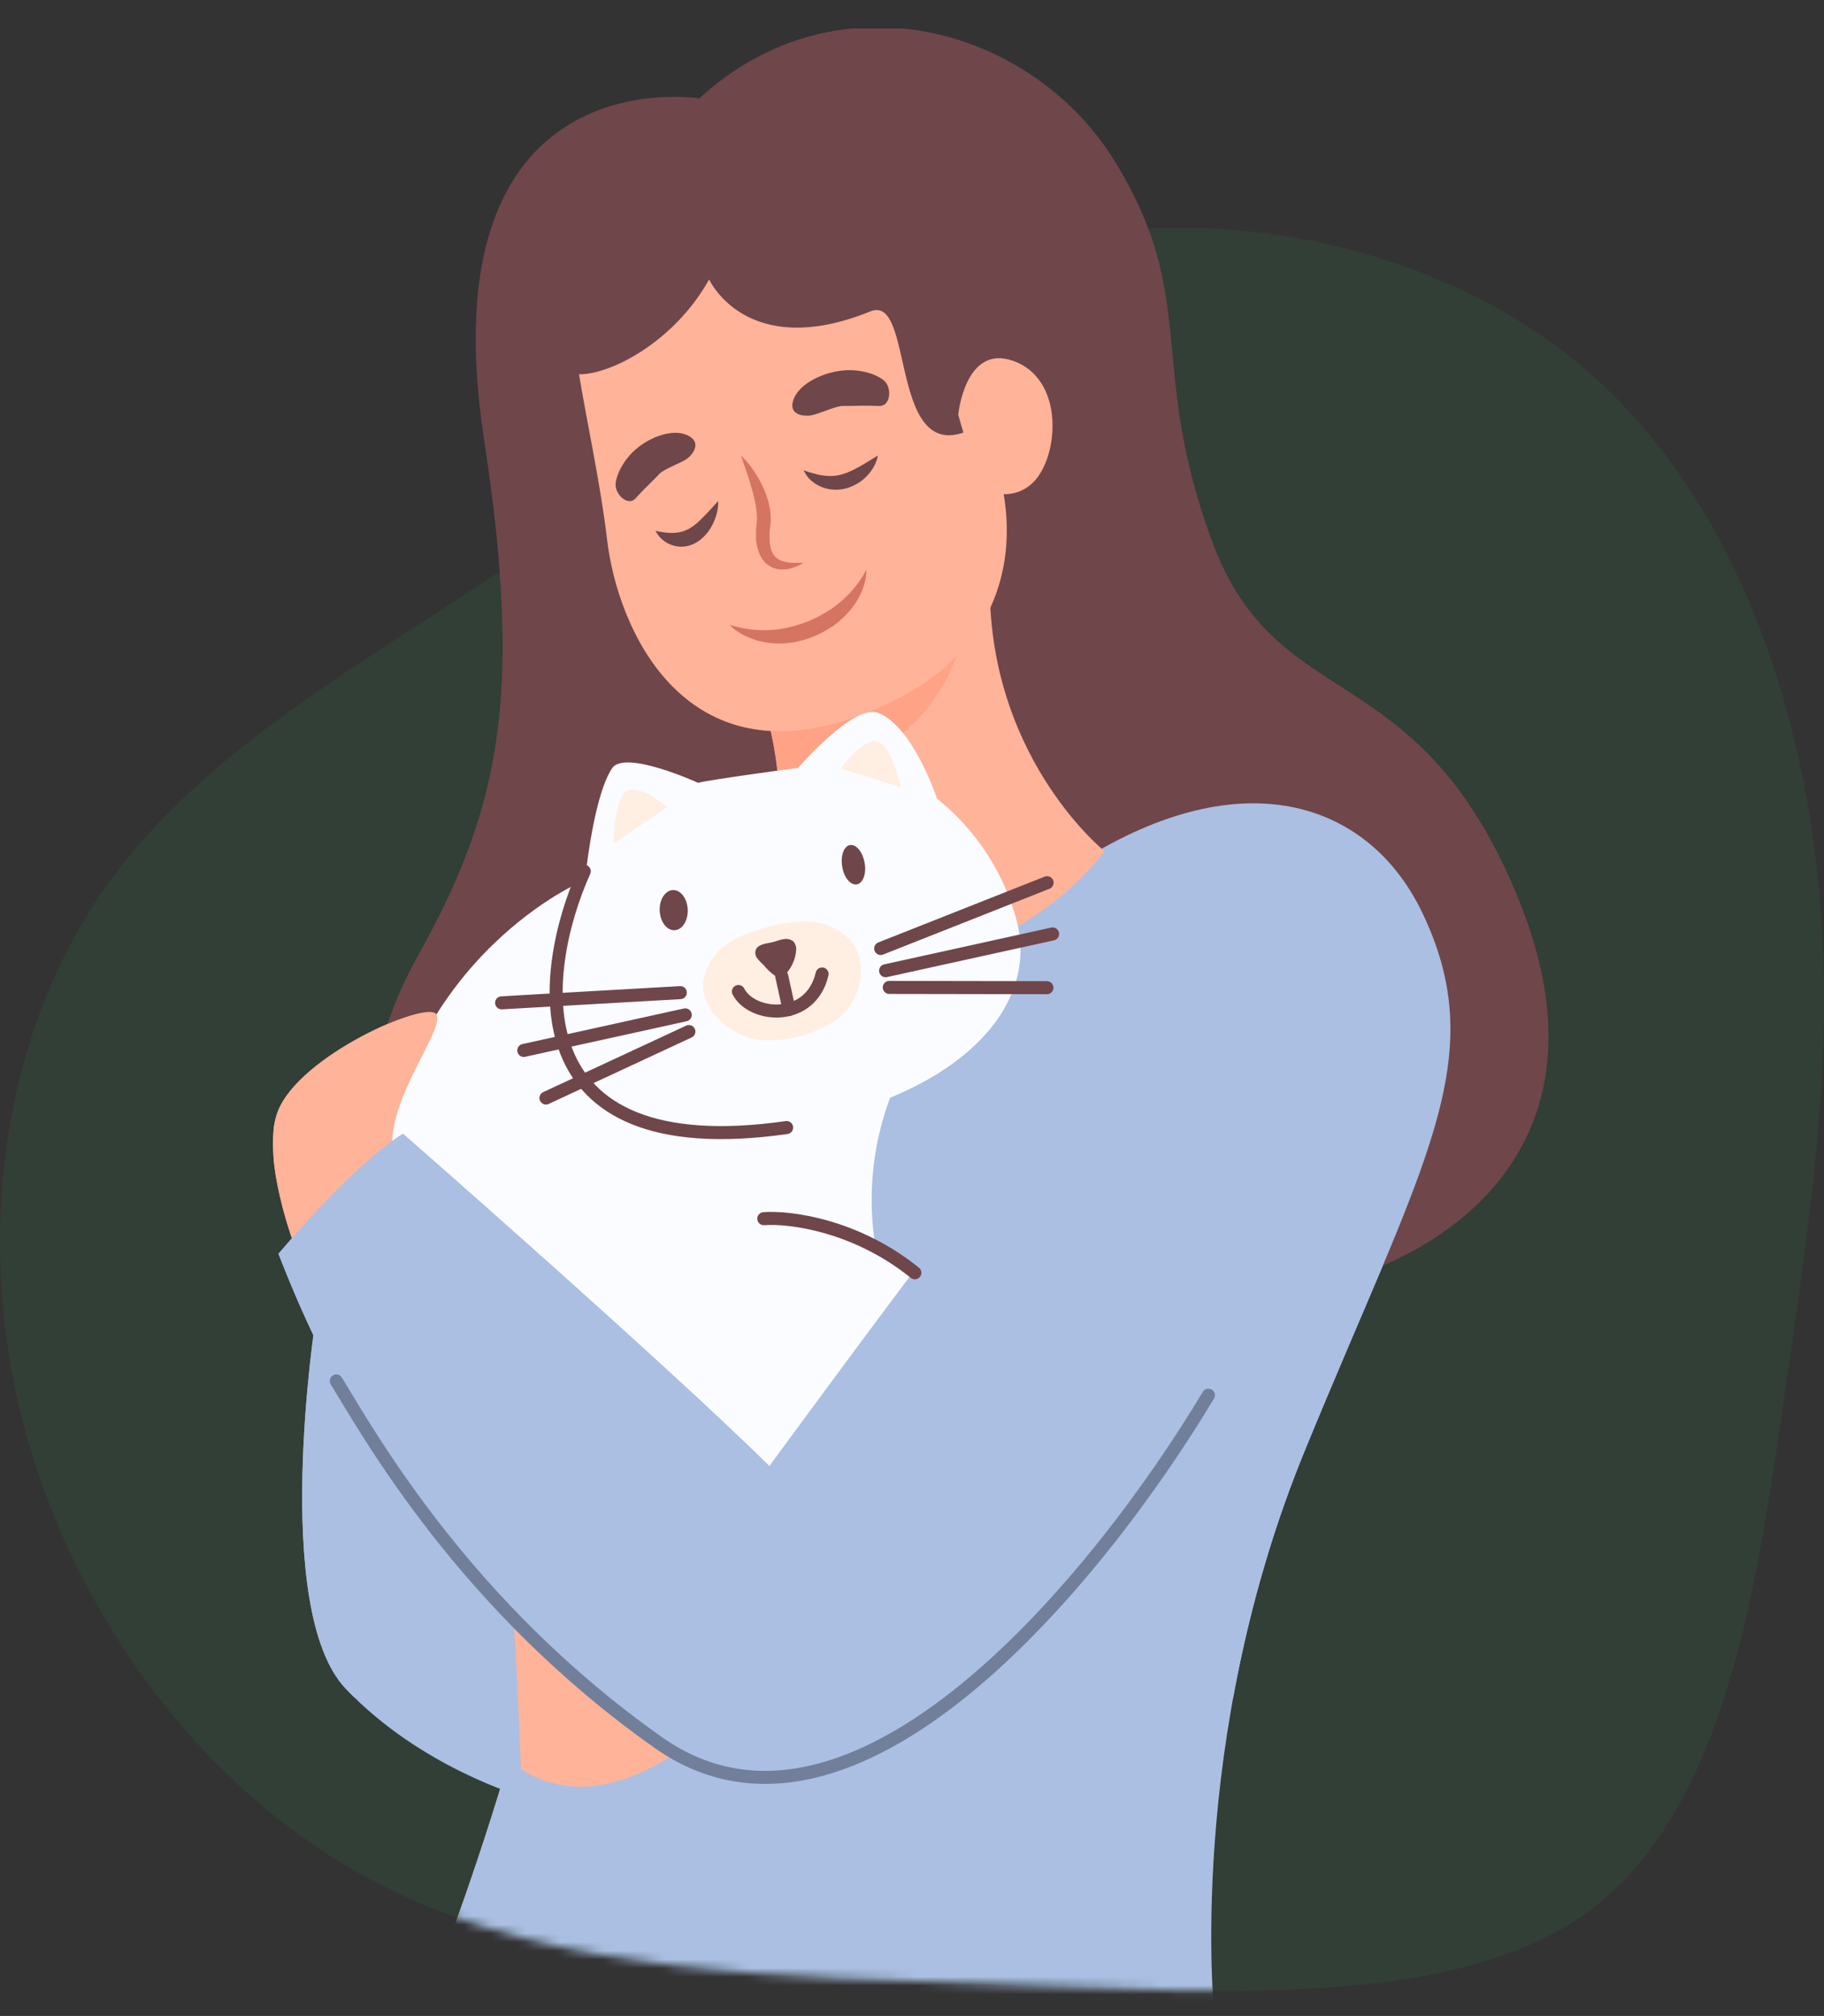 <svg width="210" height="232" viewBox="0 0 210 232" fill="none" xmlns="http://www.w3.org/2000/svg">
<rect x="0" y="0" width="210" height="232" fill="#333333" stroke="none"/>
<path d="M181.443 41.588C198.038 55.137 206.29 77.207 208.935 97.914C211.624 118.578 208.752 137.922 205.515 160.205C202.278 182.489 198.722 207.712 183.54 219.471C168.404 231.188 141.596 229.356 115.563 228.376C89.531 227.439 64.227 227.268 44.076 217.043C23.924 206.86 8.879 186.579 2.907 164.679C-3.02 142.779 0.171 119.26 11.979 102.345C23.742 85.473 44.121 75.205 62.723 62.252C81.278 49.257 98.056 33.62 118.937 28.295C139.818 22.969 164.802 28.039 181.443 41.588Z" fill="#21AC50" fill-opacity="0.1"/>
<mask id="mask0_100_15051" style="mask-type:alpha" maskUnits="userSpaceOnUse" x="0" y="26" width="210" height="204">
<path d="M181.443 41.588C198.038 55.137 206.29 77.207 208.935 97.914C211.624 118.578 208.752 137.922 205.515 160.205C202.278 182.489 198.722 207.712 183.54 219.471C168.404 231.188 141.596 229.356 115.563 228.376C89.531 227.439 64.227 227.268 44.076 217.043C23.924 206.86 8.879 186.579 2.907 164.679C-3.02 142.779 0.171 119.26 11.979 102.345C23.742 85.473 44.121 75.205 62.723 62.252C81.278 49.257 98.056 33.62 118.937 28.295C139.818 22.969 164.802 28.039 181.443 41.588Z" fill="#E9F7ED"/>
</mask>
<g mask="url(#mask0_100_15051)">
<path d="M82.359 139.921C87.281 139.484 98.634 140.183 104.672 146.475" stroke="#DEDEDE" stroke-width="1.5" stroke-linecap="round"/>
<path d="M80.499 11.325C80.499 11.325 48.96 6.195 55.709 50.46C60.093 79.211 57.96 92.43 48.166 109.927C34.355 134.595 50.732 152.086 50.732 152.086L156.097 146.761C156.097 146.761 189.342 137.643 174.411 102.483C162.81 75.164 146.96 82.472 139.501 62.212C132.041 41.952 138.085 34.401 128.35 18.567C118.905 3.201 96.455 -3.285 80.499 11.325Z" fill="#6F464A"/>
<path d="M91.125 100.24C91.125 100.24 64.972 110.352 55.285 126.459C45.597 142.565 61.66 165.423 62.649 180.008C63.639 194.594 46.711 236.528 46.711 236.528L139.805 231.795C139.805 231.795 136.499 200.434 150.192 167.02C163.885 133.607 171.907 121.808 163.648 104.826C157.723 92.69 143.793 87.453 125.407 98.506C108.835 108.447 91.125 100.24 91.125 100.24Z" fill="#AABFE2"/>
<path d="M57.376 201.264C57.376 201.264 64.563 211.145 78.671 201.157C92.778 191.169 56.57 185.441 56.57 185.441L57.376 201.264Z" fill="#FFB399"/>
<path d="M36.302 152.07C36.302 152.07 31.171 185.271 39.809 194.348C48.448 203.425 60.091 206.738 60.091 206.738C60.091 206.738 59.658 193.342 58.941 184.105C58.224 174.869 36.302 152.07 36.302 152.07Z" fill="#AABFE2"/>
<path d="M87.704 80.389C87.704 80.389 91.478 90.933 88.652 99.129C85.826 107.324 82.306 112.383 89.008 113.264C95.709 114.146 116.393 111.927 127.171 97.957C127.171 97.957 113.075 86.667 113.999 65.525L87.704 80.389Z" fill="#FFB399"/>
<path d="M110.8 73.519C111.695 70.484 111.594 68.501 110.8 67.348L87.995 80.241L87.758 80.596C88.654 83.356 89.251 86.205 89.535 89.093C95.65 89.052 106.819 87.028 110.8 73.519Z" fill="#FFA285"/>
<path d="M113.62 48.347C101.835 56.436 105.686 33.614 100.229 35.827C85.932 41.62 81.643 32.158 81.643 32.158C77.554 39.472 70.136 43.146 66.664 43.069C67.505 48.259 69.164 55.827 69.875 61.962C71.096 72.548 78.686 88.933 97.51 82.832C116.334 76.732 116.748 63.223 115.498 56.572C115.178 54.88 114.574 51.898 113.62 48.347Z" fill="#FFB399"/>
<path d="M73.917 54.442C73.917 54.442 74.527 51.325 77.05 49.525C81.182 46.581 81.199 44.504 78.922 44.916C75.668 45.508 72.169 50.848 73.917 54.442Z" fill="#6F464A"/>
<path d="M98.983 47.198C96.678 45.608 93.933 44.839 91.201 45.021C86.862 45.417 88.068 42.533 89.932 42.122C93.606 41.313 97.052 43.209 98.983 47.198Z" fill="#6F464A"/>
<path d="M84.635 52.247C84.635 52.247 88.255 60.458 86.342 63.081C84.428 65.704 81.002 65.802 80.516 66.799C80.029 67.795 83.494 71.173 86.825 71.764" stroke="#D57461" stroke-width="1.5" stroke-linecap="round" stroke-linejoin="round"/>
<path d="M94.604 58.382C93.726 58.503 95.154 54.671 96.934 53.908C98.714 53.145 101.231 54.189 101.946 55.239C102.662 56.288 101.009 56.775 99.78 56.078C96.989 54.515 95.24 58.285 94.604 58.382Z" fill="#6F464A"/>
<path d="M83.436 60.69C84.288 60.175 80.333 57.636 78.562 58.391C76.975 59.043 76.44 61.502 76.775 62.655C77.089 63.728 78.175 63.267 78.394 62.097C78.973 58.964 82.857 61.045 83.436 60.69Z" fill="#6F464A"/>
<path d="M86.211 74.75C86.211 74.75 88.989 76.361 92.957 74.266C96.926 72.171 97.866 67.421 97.866 67.421" stroke="#D57461" stroke-width="1.5" stroke-linecap="round" stroke-linejoin="round"/>
<path d="M110.32 47.738C110.32 47.738 111.102 39.52 116.69 41.543C122.277 43.567 121.957 51.555 119.469 54.91C116.98 58.265 112.827 56.33 112.827 56.33L110.32 47.738Z" fill="#FFB399"/>
<path d="M111.006 169.109C111.148 169.139 117.778 170.239 124.823 158.334C131.868 146.429 129.563 135.228 128.028 128.406C126.494 121.583 140.329 114.033 144.139 130.832C147.948 147.63 132.377 178.701 107.492 178.677L111.006 169.109Z" fill="#FFF3DB"/>
<path d="M132.838 129.133C131.747 127.553 129.656 128.541 128.281 129.488C128.678 131.304 129.093 133.375 129.366 135.659C131.256 133.843 133.981 130.801 132.838 129.133Z" fill="#FF9933"/>
<path d="M128.093 165.423C128.942 165.145 129.715 164.675 130.352 164.05C130.989 163.425 131.472 162.661 131.765 161.819C132.057 160.976 132.151 160.077 132.038 159.193C131.925 158.308 131.609 157.461 131.115 156.719C129.551 154.423 134.077 152.624 131.642 149.583C130.941 148.718 130.005 148.075 128.946 147.73C128.168 151.472 126.766 155.056 124.799 158.334C123.558 160.494 122.079 162.508 120.391 164.34C121.984 165.292 124.935 166.576 128.093 165.423Z" fill="#242038"/>
<path d="M144.138 130.831C142.023 121.506 136.815 119.689 132.881 121.08C131.927 122.53 131.512 124.376 133.367 126.186C137.313 130.032 137.384 129.701 135.737 134.056C134.439 137.494 140.157 140.979 144.624 138.902C144.867 136.203 144.703 133.482 144.138 130.831Z" fill="#242038"/>
<path d="M66.565 101.648C66.565 101.648 45.181 111.074 43.457 138.63C41.733 166.186 50.851 185.263 68.236 191.535L113.207 181.914C113.207 181.914 123.771 157.393 100.805 143.541C99.596 136.228 100.846 128.721 104.361 122.193L66.565 101.648Z" fill="#FBFCFF"/>
<path d="M102.904 166.417C98.857 171.233 104.581 178.913 115.347 173.245C115.841 169.445 115.664 165.588 114.825 161.849C113.877 157.831 107.152 161.369 102.904 166.417Z" fill="#242038"/>
<path d="M99.453 167.961C101.734 165.594 102.03 160.417 96.799 163.718C92.805 166.186 97.178 170.328 99.453 167.961Z" fill="#FF9933"/>
<path d="M75.03 190.075C76.013 186.484 73.383 181.999 70.882 180.07C66.948 177.005 73.596 174.65 76.873 170.774C80.149 166.898 74.224 160.455 64.548 160.159C54.873 159.863 52.586 164.247 51.513 168.91C50.921 171.33 49.659 172.389 48.551 172.851C52.787 181.957 59.447 188.377 68.21 191.537L75.03 190.075Z" fill="#242038"/>
<path d="M77.104 175.063C73.224 175.933 72.832 180.11 78.242 179.838C83.651 179.566 80.991 174.158 77.104 175.063Z" fill="#FF9933"/>
<path d="M44.867 161.652C45.503 164.654 46.389 167.597 47.516 170.451C53.696 164.581 48.351 162.41 44.867 161.652Z" fill="#FF9933"/>
<path d="M80.374 90.089C80.374 90.089 71.978 86.255 70.491 88.385C69.004 90.515 67.991 96.03 67.529 99.799C67.529 99.799 62.978 108.278 64.703 117.87C66.427 127.461 78.603 132.704 95.015 128.728C111.428 124.751 119.403 115.479 117.11 106.184C115.668 100.554 112.429 95.546 107.884 91.918C107.884 91.918 105.141 83.604 101.112 82.03C98.286 80.935 91.887 88.361 91.887 88.361C91.887 88.361 81.559 89.746 80.374 90.089Z" fill="#FBFCFF"/>
<path d="M67.263 100.271C62.013 111.959 59.322 134.22 90.559 129.763" stroke="#6F464A" stroke-width="1.5" stroke-linecap="round"/>
<path d="M70.625 97.105C70.625 97.105 70.714 91.377 72.361 90.916C74.008 90.454 76.811 92.88 76.811 92.88L70.625 97.105Z" fill="#FFEEE2"/>
<path d="M96.836 88.43L103.727 90.626C103.727 90.626 102.725 85.939 101.072 85.359C99.419 84.779 96.836 88.43 96.836 88.43Z" fill="#FFEEE2"/>
<path d="M34.035 143.703C34.035 143.703 29.959 133.194 31.973 127.94C34.462 121.431 49.197 115.07 50.234 116.727C51.271 118.384 44.842 126.064 45.151 132.112C45.382 136.78 34.035 143.703 34.035 143.703Z" fill="#FFB399"/>
<path d="M32.062 144.294C32.062 144.294 40.476 134.176 46.395 130.46C46.395 130.46 76.364 156.649 88.582 168.714C88.582 168.714 131.189 110.436 138.47 104.697C145.752 98.957 164.268 117.714 156.536 134.282C148.946 150.59 107.714 203.589 93.73 206.009C79.747 208.429 48.108 185.909 32.062 144.294Z" fill="#AABFE2"/>
<path d="M139.125 160.564C126.547 181.536 98.273 216.386 75.797 200.542C53.484 184.813 42.547 165.152 38.719 158.926" stroke="#717F9A" stroke-width="1.5" stroke-linecap="round"/>
<path d="M87.938 140.247C90.891 140.029 98.503 140.968 105.328 146.473" stroke="#6F464A" stroke-width="1.5" stroke-linecap="round"/>
<path d="M101.394 109.155L120.554 101.581" stroke="#6F464A" stroke-width="1.5" stroke-linecap="round"/>
<path d="M78.324 114.235L57.751 115.409" stroke="#6F464A" stroke-width="1.5" stroke-linecap="round"/>
<path d="M101.961 111.715L121.187 107.482" stroke="#6F464A" stroke-width="1.5" stroke-linecap="round"/>
<path d="M78.887 116.793L60.302 120.885" stroke="#6F464A" stroke-width="1.5" stroke-linecap="round"/>
<path d="M102.383 113.635L120.534 113.665" stroke="#6F464A" stroke-width="1.5" stroke-linecap="round"/>
<path d="M79.312 118.715L62.857 126.364" stroke="#6F464A" stroke-width="1.5" stroke-linecap="round"/>
<path d="M81.063 112.356C80.117 116.163 84.535 119.586 87.922 119.725C91.008 119.858 95.174 118.714 97.266 116.476C99.358 114.238 99.864 110.47 97.864 108.182C97.206 107.495 96.409 106.95 95.522 106.582C94.635 106.215 93.679 106.032 92.713 106.046C90.783 106.082 88.87 106.439 87.056 107.102C85.678 107.47 84.384 108.101 83.25 108.956C82.2 109.86 81.44 111.041 81.063 112.356Z" fill="#FFEEE2"/>
<path d="M90 112.336C90.028 112.462 90.78 115.87 90.848 116.176" stroke="#6F464A" stroke-width="1.5" stroke-linecap="round" stroke-linejoin="round"/>
<path d="M94.646 112.086C93.343 117.692 86.558 117.123 85.012 114.104" stroke="#6F464A" stroke-width="1.5" stroke-linecap="round" stroke-linejoin="round"/>
<path d="M89.372 112.394C89.496 112.484 89.651 112.527 89.808 112.515C89.964 112.503 90.112 112.436 90.221 112.328C91.094 111.507 91.61 110.405 91.667 109.246C91.674 108.913 91.556 108.589 91.335 108.333C91.174 108.21 90.986 108.124 90.784 108.082C90.582 108.04 90.371 108.042 90.169 108.089C89.759 108.143 89.411 108.316 88.984 108.416C88.274 108.591 87.373 108.627 87.05 109.222C86.974 109.384 86.942 109.561 86.957 109.737C86.972 109.913 87.033 110.082 87.135 110.228C87.359 110.52 87.613 110.789 87.894 111.033C88.305 111.56 88.804 112.02 89.372 112.394Z" fill="#6F464A"/>
<path d="M75.956 104.875C75.877 103.598 76.534 102.508 77.423 102.436C78.312 102.364 79.096 103.333 79.175 104.61C79.254 105.887 78.597 106.977 77.708 107.049C76.818 107.122 76.033 106.145 75.956 104.875Z" fill="#6F464A"/>
<path d="M96.96 99.7C96.759 98.448 97.172 97.35 97.888 97.25C98.604 97.151 99.333 98.084 99.552 99.332C99.771 100.58 99.339 101.682 98.624 101.781C97.908 101.881 97.147 100.977 96.96 99.7Z" fill="#6F464A"/>
</g>
<g clip-path="url(#clip0_100_15051)">
<path d="M82.359 139.921C87.281 139.484 98.634 140.183 104.672 146.475" stroke="#DEDEDE" stroke-width="1.5" stroke-linecap="round"/>
<path d="M80.503 11.325C80.503 11.325 48.964 6.195 55.713 50.46C60.097 79.211 57.964 92.43 48.17 109.927C34.359 134.595 50.736 152.086 50.736 152.086L156.101 146.761C156.101 146.761 189.346 137.643 174.415 102.483C162.814 75.164 146.964 82.472 139.505 62.212C132.045 41.952 138.089 34.401 128.354 18.567C118.909 3.201 96.459 -3.285 80.503 11.325Z" fill="#6F464A"/>
<path d="M91.125 100.242C91.125 100.242 64.972 110.354 55.285 126.461C45.597 142.567 61.66 165.425 62.649 180.01C63.639 194.596 46.711 236.53 46.711 236.53L139.805 231.796C139.805 231.796 136.499 200.436 150.192 167.022C163.885 133.608 171.907 121.81 163.648 104.828C157.723 92.692 143.793 87.455 125.407 98.508C108.835 108.449 91.125 100.242 91.125 100.242Z" fill="#AABFE2"/>
<path d="M57.376 201.264C57.376 201.264 64.563 211.145 78.671 201.157C92.778 191.169 56.57 185.441 56.57 185.441L57.376 201.264Z" fill="#FFB399"/>
<path d="M36.306 152.07C36.306 152.07 31.174 185.271 39.813 194.348C48.452 203.425 60.095 206.738 60.095 206.738C60.095 206.738 59.662 193.342 58.945 184.105C58.228 174.869 36.306 152.07 36.306 152.07Z" fill="#AABFE2"/>
<path d="M87.704 80.391C87.704 80.391 91.478 90.935 88.652 99.13C85.826 107.326 82.306 112.385 89.008 113.266C95.709 114.148 116.393 111.929 127.171 97.959C127.171 97.959 113.075 86.669 113.999 65.527L87.704 80.391Z" fill="#FFB399"/>
<path d="M110.8 73.519C111.695 70.484 111.594 68.501 110.8 67.348L87.995 80.241L87.758 80.596C88.654 83.356 89.251 86.205 89.535 89.093C95.65 89.052 106.819 87.028 110.8 73.519Z" fill="#FFA285"/>
<path d="M113.62 48.349C101.835 56.438 105.686 33.616 100.229 35.829C85.932 41.622 81.643 32.16 81.643 32.16C77.554 39.474 70.136 43.148 66.664 43.071C67.505 48.261 69.164 55.828 69.875 61.965C71.096 72.55 78.686 88.934 97.51 82.834C116.334 76.734 116.748 63.225 115.498 56.574C115.178 54.882 114.574 51.9 113.62 48.349Z" fill="#FFB399"/>
<path d="M110.32 47.738C110.32 47.738 111.102 39.52 116.69 41.543C122.277 43.567 121.957 51.555 119.469 54.91C116.98 58.265 112.827 56.33 112.827 56.33L110.32 47.738Z" fill="#FFB399"/>
<path d="M111.006 169.111C111.148 169.141 117.778 170.241 124.823 158.336C131.868 146.431 129.563 135.23 128.028 128.407C126.494 121.585 140.329 114.035 144.139 130.834C147.948 147.632 132.377 178.703 107.492 178.679L111.006 169.111Z" fill="#FFF3DB"/>
<path d="M132.838 129.135C131.747 127.555 129.656 128.543 128.281 129.49C128.678 131.306 129.093 133.377 129.366 135.661C131.256 133.845 133.981 130.803 132.838 129.135Z" fill="#FF9933"/>
<path d="M128.097 165.424C128.946 165.147 129.719 164.677 130.356 164.052C130.993 163.427 131.476 162.663 131.769 161.821C132.061 160.978 132.155 160.079 132.042 159.195C131.929 158.31 131.613 157.463 131.119 156.72C129.555 154.425 134.081 152.626 131.646 149.584C130.945 148.72 130.009 148.077 128.95 147.732C128.172 151.474 126.77 155.058 124.803 158.336C123.562 160.495 122.083 162.51 120.395 164.342C121.988 165.294 124.939 166.578 128.097 165.424Z" fill="#242038"/>
<path d="M144.138 130.833C142.023 121.508 136.815 119.691 132.881 121.082C131.927 122.532 131.512 124.378 133.367 126.188C137.313 130.034 137.384 129.703 135.737 134.058C134.439 137.496 140.157 140.981 144.624 138.904C144.867 136.205 144.703 133.484 144.138 130.833Z" fill="#242038"/>
<path d="M66.565 101.65C66.565 101.65 45.181 111.076 43.457 138.632C41.733 166.188 50.851 185.265 68.236 191.537L113.207 181.916C113.207 181.916 123.771 157.395 100.805 143.543C99.596 136.23 100.846 128.723 104.361 122.194L66.565 101.65Z" fill="#FBFCFF"/>
<path d="M102.904 166.418C98.857 171.235 104.581 178.915 115.347 173.247C115.841 169.447 115.664 165.59 114.825 161.85C113.877 157.833 107.152 161.371 102.904 166.418Z" fill="#242038"/>
<path d="M99.453 167.963C101.734 165.596 102.03 160.419 96.799 163.72C92.805 166.188 97.178 170.33 99.453 167.963Z" fill="#FF9933"/>
<path d="M75.034 190.075C76.017 186.484 73.387 181.999 70.886 180.07C66.952 177.005 73.6 174.65 76.876 170.774C80.153 166.898 74.228 160.455 64.552 160.159C54.877 159.863 52.59 164.247 51.517 168.91C50.925 171.33 49.663 172.389 48.555 172.851C52.791 181.957 59.451 188.377 68.214 191.537L75.034 190.075Z" fill="#242038"/>
<path d="M77.104 175.063C73.224 175.933 72.832 180.11 78.242 179.838C83.651 179.566 80.991 174.158 77.104 175.063Z" fill="#FF9933"/>
<path d="M44.867 161.654C45.503 164.656 46.389 167.599 47.516 170.453C53.696 164.583 48.351 162.412 44.867 161.654Z" fill="#FF9933"/>
<path d="M80.374 90.091C80.374 90.091 71.978 86.257 70.491 88.387C69.004 90.517 67.991 96.032 67.529 99.801C67.529 99.801 62.978 108.28 64.703 117.872C66.427 127.463 78.603 132.706 95.015 128.73C111.428 124.753 119.403 115.481 117.11 106.186C115.668 100.556 112.429 95.548 107.884 91.919C107.884 91.919 105.141 83.606 101.112 82.032C98.286 80.937 91.887 88.363 91.887 88.363C91.887 88.363 81.559 89.748 80.374 90.091Z" fill="#FBFCFF"/>
<path d="M67.266 100.271C62.017 111.959 59.326 134.22 90.563 129.763" stroke="#6F464A" stroke-width="1.5" stroke-linecap="round"/>
<path d="M70.625 97.107C70.625 97.107 70.714 91.379 72.361 90.918C74.008 90.456 76.811 92.882 76.811 92.882L70.625 97.107Z" fill="#FFEEE2"/>
<path d="M96.836 88.43L103.727 90.626C103.727 90.626 102.725 85.939 101.072 85.359C99.419 84.779 96.836 88.43 96.836 88.43Z" fill="#FFEEE2"/>
<path d="M34.035 143.703C34.035 143.703 29.959 133.194 31.973 127.94C34.462 121.431 49.197 115.07 50.234 116.727C51.271 118.384 44.842 126.064 45.151 132.112C45.382 136.78 34.035 143.703 34.035 143.703Z" fill="#FFB399"/>
<path d="M32.062 144.294C32.062 144.294 40.476 134.176 46.395 130.46C46.395 130.46 76.364 156.649 88.582 168.714C88.582 168.714 131.189 110.436 138.47 104.697C145.752 98.957 164.268 117.714 156.536 134.282C148.946 150.59 107.714 203.589 93.73 206.009C79.747 208.429 48.108 185.909 32.062 144.294Z" fill="#AABFE2"/>
<path d="M139.125 160.564C126.547 181.536 98.273 216.386 75.797 200.542C53.484 184.813 42.547 165.152 38.719 158.926" stroke="#717F9A" stroke-width="1.5" stroke-linecap="round"/>
<path d="M87.938 140.249C90.891 140.031 98.503 140.97 105.328 146.475" stroke="#6F464A" stroke-width="1.5" stroke-linecap="round"/>
<path d="M101.394 109.157L120.554 101.583" stroke="#6F464A" stroke-width="1.5" stroke-linecap="round"/>
<path d="M78.324 114.235L57.751 115.409" stroke="#6F464A" stroke-width="1.5" stroke-linecap="round"/>
<path d="M101.961 111.715L121.187 107.482" stroke="#6F464A" stroke-width="1.5" stroke-linecap="round"/>
<path d="M78.891 116.795L60.306 120.887" stroke="#6F464A" stroke-width="1.5" stroke-linecap="round"/>
<path d="M102.383 113.637L120.534 113.667" stroke="#6F464A" stroke-width="1.5" stroke-linecap="round"/>
<path d="M79.312 118.715L62.857 126.364" stroke="#6F464A" stroke-width="1.5" stroke-linecap="round"/>
<path d="M81.067 112.356C80.121 116.163 84.539 119.586 87.926 119.725C91.012 119.858 95.177 118.714 97.27 116.476C99.362 114.238 99.868 110.47 97.868 108.182C97.21 107.495 96.412 106.95 95.526 106.582C94.639 106.215 93.683 106.032 92.717 106.046C90.787 106.082 88.874 106.439 87.06 107.102C85.682 107.47 84.388 108.101 83.254 108.956C82.204 109.86 81.444 111.041 81.067 112.356Z" fill="#FFEEE2"/>
<path d="M90 112.336C90.028 112.462 90.78 115.87 90.848 116.176" stroke="#6F464A" stroke-width="1.5" stroke-linecap="round" stroke-linejoin="round"/>
<path d="M94.65 112.088C93.347 117.694 86.562 117.125 85.016 114.105" stroke="#6F464A" stroke-width="1.5" stroke-linecap="round" stroke-linejoin="round"/>
<path d="M89.376 112.396C89.5 112.486 89.655 112.529 89.811 112.517C89.968 112.505 90.115 112.438 90.225 112.33C91.097 111.509 91.614 110.407 91.671 109.248C91.678 108.915 91.561 108.591 91.339 108.335C91.178 108.212 90.99 108.126 90.788 108.084C90.585 108.042 90.375 108.044 90.173 108.091C89.763 108.145 89.415 108.317 88.988 108.418C88.278 108.593 87.377 108.629 87.054 109.224C86.978 109.386 86.946 109.563 86.961 109.739C86.976 109.915 87.037 110.083 87.138 110.23C87.363 110.522 87.617 110.791 87.898 111.035C88.309 111.562 88.808 112.022 89.376 112.396Z" fill="#6F464A"/>
<path d="M75.956 104.875C75.877 103.598 76.534 102.508 77.423 102.436C78.312 102.364 79.096 103.333 79.175 104.61C79.254 105.887 78.597 106.977 77.708 107.049C76.818 107.122 76.033 106.145 75.956 104.875Z" fill="#6F464A"/>
<path d="M96.96 99.7C96.759 98.448 97.172 97.35 97.888 97.25C98.604 97.151 99.333 98.084 99.552 99.332C99.771 100.58 99.339 101.682 98.624 101.781C97.908 101.881 97.147 100.977 96.96 99.7Z" fill="#6F464A"/>
<path d="M85.312 52.43C85.957 53.045 86.524 53.746 86.999 54.514C87.512 55.301 87.933 56.152 88.25 57.047C88.436 57.571 88.571 58.113 88.653 58.666C88.7 58.962 88.726 59.262 88.729 59.562C88.729 59.717 88.729 59.872 88.729 60.027L88.685 60.469C88.647 60.745 88.625 60.98 88.604 61.21C88.582 61.44 88.604 61.687 88.604 61.916C88.599 62.343 88.653 62.769 88.761 63.18C88.849 63.524 89.022 63.837 89.262 64.087C89.505 64.32 89.795 64.491 90.111 64.587C90.669 64.744 91.247 64.808 91.824 64.776C92.265 64.776 92.531 64.736 92.531 64.736C92.327 64.872 92.115 64.993 91.895 65.098C91.641 65.222 91.377 65.322 91.106 65.396C90.738 65.503 90.356 65.549 89.975 65.534C89.432 65.53 88.903 65.357 88.454 65.037C88.004 64.718 87.653 64.265 87.445 63.737C87.214 63.193 87.077 62.609 87.042 62.014C87.042 61.721 87.042 61.44 87.042 61.135C87.042 60.831 87.086 60.561 87.113 60.285C87.168 59.828 87.168 59.365 87.113 58.907C87.067 58.441 86.99 57.979 86.885 57.523C86.683 56.605 86.411 55.743 86.183 54.991L85.312 52.43Z" fill="#D57461"/>
<path d="M73.299 51.62C71.695 52.95 70.875 54.837 70.875 55.815C70.875 56.951 72.326 58.304 73.175 57.349C74.254 56.139 74.873 55.644 75.947 54.507C76.495 53.939 78.547 53.245 79.178 52.734C79.927 52.12 80.759 50.812 79.096 50.068C77.433 49.323 74.873 50.289 73.299 51.62Z" fill="#6F464A"/>
<path d="M97.019 42.638C99.206 42.417 101.183 43.187 101.877 43.892C102.703 44.738 102.521 46.809 101.183 46.721C99.474 46.64 98.637 46.721 97.014 46.721C96.188 46.721 94.098 47.73 93.249 47.824C92.23 47.934 90.658 47.596 91.421 45.823C92.184 44.05 94.832 42.854 97.019 42.638Z" fill="#6F464A"/>
<path d="M92.531 54.119L92.97 54.277C93.244 54.366 93.622 54.49 94.061 54.591C94.521 54.702 94.993 54.766 95.468 54.782C95.713 54.788 95.958 54.775 96.2 54.743C96.323 54.731 96.445 54.71 96.565 54.681L96.712 54.653L96.943 54.585C97.072 54.553 97.198 54.514 97.321 54.468C97.424 54.434 97.546 54.383 97.668 54.333C97.912 54.232 98.156 54.119 98.387 54.002C98.857 53.766 99.301 53.502 99.698 53.266L101.062 52.43C101.045 52.576 101.013 52.721 100.965 52.862C100.85 53.233 100.687 53.589 100.477 53.923C100.177 54.405 99.795 54.839 99.344 55.209C99.084 55.425 98.798 55.614 98.491 55.77C98.329 55.86 98.16 55.938 97.985 56.006C97.815 56.078 97.64 56.139 97.461 56.191L97.23 56.247C97.123 56.273 97.015 56.294 96.907 56.309C96.716 56.342 96.522 56.359 96.328 56.359C96.136 56.367 95.944 56.358 95.755 56.331C95.571 56.319 95.389 56.289 95.213 56.241C94.595 56.093 94.023 55.814 93.543 55.427C93.091 55.077 92.743 54.627 92.531 54.119Z" fill="#6F464A"/>
<path d="M75.469 61.09L75.879 61.176C76.136 61.22 76.492 61.288 76.897 61.313C77.325 61.352 77.754 61.335 78.178 61.263C78.396 61.225 78.61 61.165 78.819 61.083C78.926 61.047 79.03 61.001 79.131 60.947L79.257 60.891L79.443 60.779C79.551 60.721 79.656 60.652 79.755 60.575C79.855 60.513 79.951 60.444 80.045 60.37C80.242 60.215 80.433 60.048 80.592 59.874C80.964 59.526 81.309 59.16 81.616 58.832L82.678 57.672C82.691 57.835 82.691 57.999 82.678 58.162C82.638 58.585 82.555 59.001 82.431 59.403C82.252 59.98 81.992 60.52 81.659 61.003C81.467 61.288 81.249 61.55 81.008 61.784C80.881 61.913 80.745 62.031 80.603 62.138C80.444 62.25 80.286 62.367 80.171 62.429L79.974 62.535C79.886 62.586 79.794 62.627 79.7 62.659C79.538 62.734 79.369 62.788 79.196 62.82C79.032 62.872 78.863 62.899 78.693 62.901C78.527 62.919 78.36 62.919 78.195 62.901C77.615 62.859 77.052 62.662 76.552 62.324C76.106 62.022 75.733 61.597 75.469 61.09Z" fill="#6F464A"/>
<path d="M84 71.901L84.215 71.974L84.829 72.139C85.087 72.206 85.4 72.267 85.756 72.334C86.112 72.401 86.511 72.444 86.947 72.486C87.917 72.564 88.893 72.531 89.856 72.389C90.388 72.303 90.915 72.189 91.434 72.047C91.698 71.962 91.962 71.871 92.232 71.797L93.024 71.511C93.079 71.511 93.189 71.45 93.189 71.444L93.398 71.346L93.809 71.157C94.098 71.029 94.319 70.901 94.552 70.773C94.793 70.651 95.027 70.515 95.252 70.365C95.483 70.229 95.706 70.08 95.921 69.92C96.136 69.767 96.351 69.615 96.535 69.451C96.735 69.302 96.925 69.141 97.106 68.969C97.286 68.814 97.459 68.649 97.621 68.475C97.784 68.322 97.938 68.159 98.082 67.988C98.229 67.829 98.358 67.665 98.481 67.512C98.603 67.36 98.72 67.201 98.824 67.055C99.033 66.768 99.211 66.5 99.346 66.275C99.492 66.036 99.625 65.79 99.745 65.537C99.76 65.825 99.741 66.113 99.69 66.397C99.642 66.725 99.566 67.05 99.463 67.366C99.335 67.786 99.168 68.195 98.966 68.585C98.731 69.049 98.454 69.489 98.137 69.902C97.783 70.368 97.384 70.799 96.946 71.188C96.723 71.409 96.483 71.613 96.228 71.797L95.853 72.084L95.436 72.34C95.169 72.517 94.89 72.676 94.601 72.815L94.19 73.017L93.987 73.12C93.858 73.181 93.822 73.187 93.736 73.224L92.821 73.565C92.508 73.657 92.207 73.736 91.882 73.815C91.264 73.95 90.635 74.03 90.003 74.053C89.414 74.07 88.824 74.033 88.242 73.943C87.726 73.863 87.218 73.737 86.725 73.565C86.313 73.424 85.913 73.251 85.528 73.047C85.232 72.894 84.948 72.716 84.681 72.517C84.433 72.337 84.204 72.13 84 71.901Z" fill="#D57461"/>
</g>
<defs>
<clipPath id="clip0_100_15051">
<rect width="147" height="192.023" fill="white" transform="translate(31.5 3.277)"/>
</clipPath>
</defs>
</svg>
